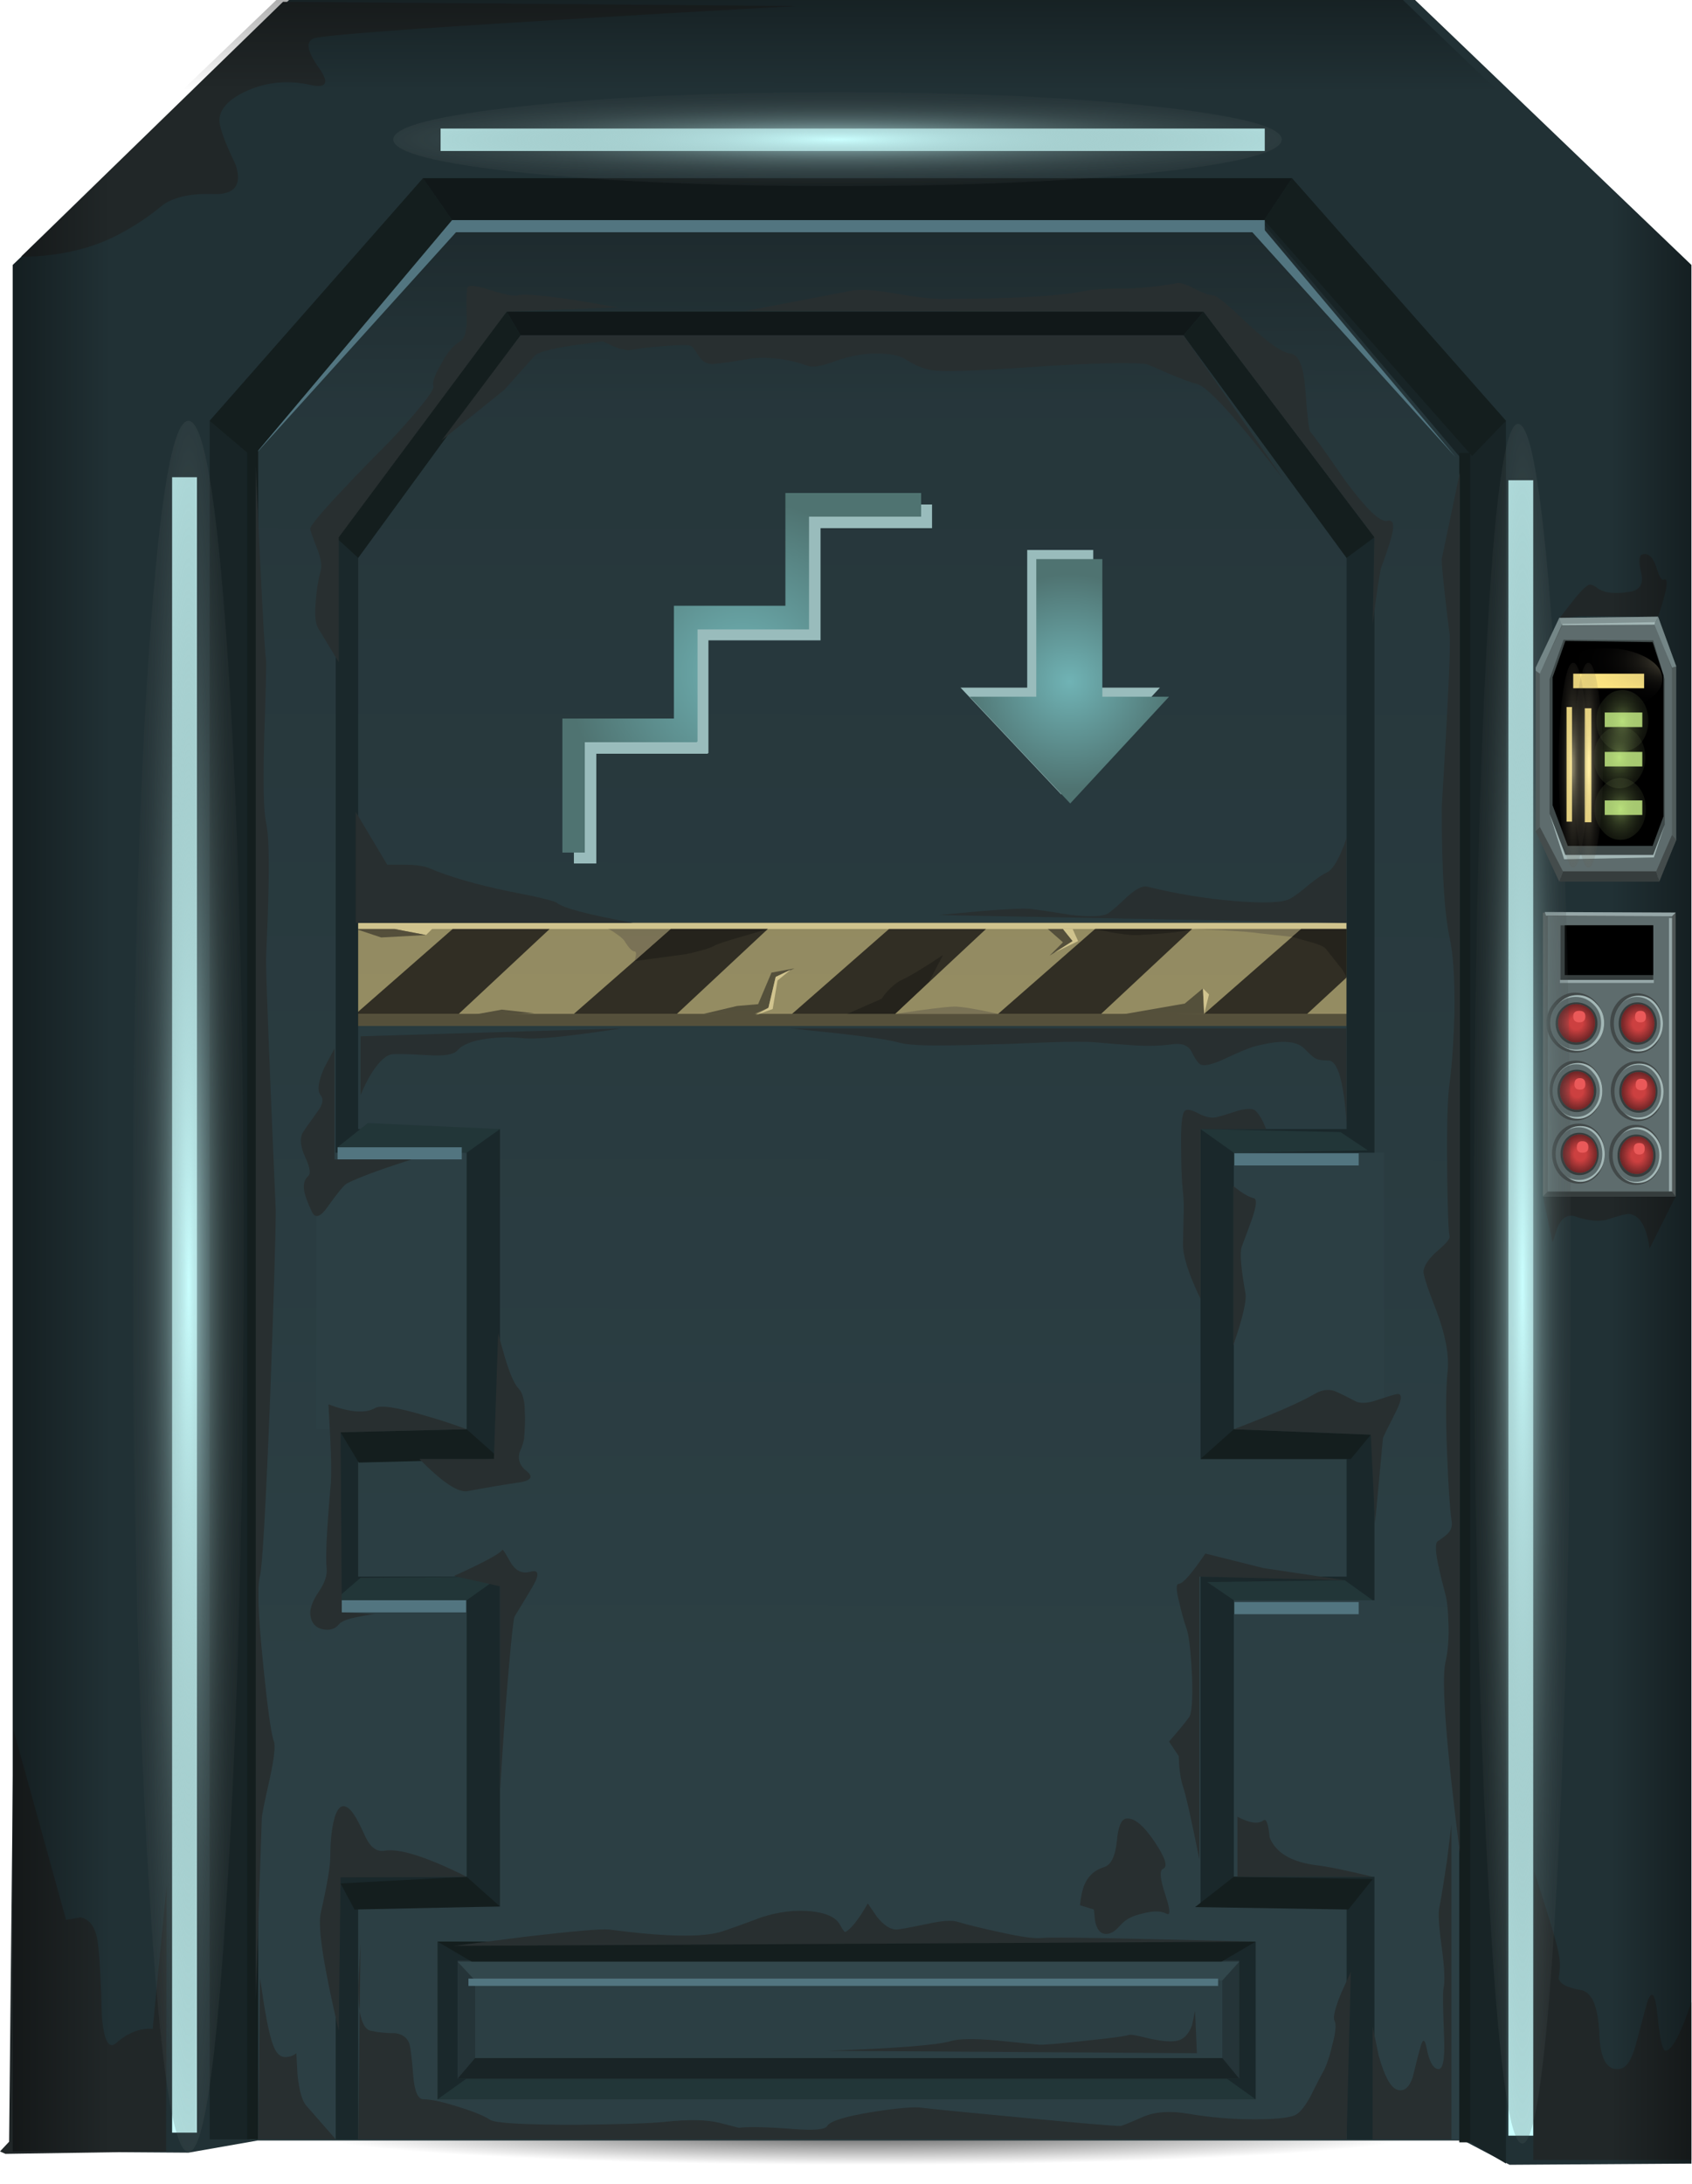 <?xml version="1.0" encoding="UTF-8"?><svg xmlns="http://www.w3.org/2000/svg" xmlns:xlink="http://www.w3.org/1999/xlink" height="180.1" preserveAspectRatio="xMidYMid meet" version="1.0" viewBox="0.0 3.4 139.6 180.1" width="139.6" zoomAndPan="magnify"><symbol id="e" preserveAspectRatio="xMidYMid meet" viewBox="-9.5 -170.05 139.55 180.1"><use height="180.1" width="139.55" x="-9.5" xlink:actuate="onLoad" xlink:href="#a" xlink:show="embed" xlink:type="simple" xmlns:xlink="http://www.w3.org/1999/xlink" y="-170.05"/></symbol><symbol id="a" preserveAspectRatio="xMidYMid meet" viewBox="-9.5 -170.05 139.55 180.1"><use height="180.1" transform="translate(-9.5 10.05)" width="139.55" xlink:actuate="onLoad" xlink:href="#b" xlink:show="embed" xlink:type="simple" xmlns:xlink="http://www.w3.org/1999/xlink" y="-180.1"/><g clip-rule="evenodd" fill-rule="evenodd"><g><path d="M67.4 -33.5L58.2 -33.5 58.2 -42.75 48.95 -42.75 48.95 -52.05 48.9 -52.05 48.9 -52.1 39.7 -52.1 39.7 -61.15 37.85 -61.15 37.85 -50.15 47 -50.15 47 -40.85 47.05 -40.85 47.05 -40.8 56.25 -40.8 56.25 -31.55 67.4 -31.55z" fill="#99BCBC"/></g><radialGradient cx="51.7" cy="-45.425" gradientTransform="matrix(1 0 0 -1 0 -90.85)" gradientUnits="userSpaceOnUse" id="c" r="14.775" xlink:actuate="onLoad" xlink:show="other" xlink:type="simple" xmlns:xlink="http://www.w3.org/1999/xlink"><stop offset="0" stop-color="#70B3B5"/><stop offset=".965" stop-color="#4F7371"/></radialGradient><path d="M66.5 -32.55L57.25 -32.55 57.25 -41.85 48.05 -41.85 48.05 -51.1 48 -51.1 48 -51.15 38.75 -51.15 38.75 -60.25 36.9 -60.25 36.9 -49.2 46.1 -49.2 46.1 -39.9 55.3 -39.9 55.3 -30.6 66.5 -30.6z" fill="url(#c)"/><g><path d="M69.75 -46.65L75.25 -46.65 75.25 -35.3 80.7 -35.3 80.7 -46.65 86.2 -46.65 78.05 -55.45z" fill="#99BCBC"/></g><radialGradient cx="87.45" cy="-55.4" gradientTransform="matrix(-1 0 0 1 166.2 9.25)" gradientUnits="userSpaceOnUse" id="d" r="9.188" xlink:actuate="onLoad" xlink:show="other" xlink:type="simple" xmlns:xlink="http://www.w3.org/1999/xlink"><stop offset="0" stop-color="#70B3B5"/><stop offset=".965" stop-color="#4F7371"/></radialGradient><path d="M70.5 -47.4L76 -47.4 76 -36.05 81.45 -36.05 81.45 -47.4 86.95 -47.4 78.8 -56.2z" fill="url(#d)"/></g></symbol><symbol id="y" preserveAspectRatio="xMidYMid meet" viewBox="-8.5 -175.05 139.55 180.1"><use height="180.1" transform="translate(1 -5)" width="139.55" x="-9.5" xlink:actuate="onLoad" xlink:href="#e" xlink:show="embed" xlink:type="simple" xmlns:xlink="http://www.w3.org/1999/xlink" y="-170.05"/></symbol><symbol id="b" preserveAspectRatio="xMidYMid meet" viewBox="0 -180.1 139.55 180.1"><g clip-rule="evenodd" fill-rule="evenodd"><radialGradient cx="71.425" cy="-175.7" gradientTransform="matrix(1 0 0 -.059 0 -186.15)" gradientUnits="userSpaceOnUse" id="f" r="46.273" xlink:actuate="onLoad" xlink:show="other" xlink:type="simple" xmlns:xlink="http://www.w3.org/1999/xlink"><stop offset="0" stop-opacity=".678"/><stop offset="1" stop-opacity="0"/></radialGradient><path d="M21.85 -172.6L121 -172.6 121 -180.1 21.85 -180.1z" fill="url(#f)"/><g><path d="M116.75 0L139.55 -21.85 139.55 -178.4 124.55 -178.5 120.75 -176.5 21.25 -176.5 15.55 -177.5 1.05 -177.4 1.05 -21.85 23.85 0z" fill="#213135"/></g><g><path d="M106.6 -14.7L124.25 -34.7 124.25 -178.4 120.9 -176.4 17.3 -176.4 17.3 -34.7 34.9 -14.7z" fill="#182426"/></g><g><path d="m12.6-167.3l1.15 11.85-0.05-21.95-13.25-0.2-0.45 0.2 0.75 0.8 0.35 34 4.35-15.7 1.2 0.2c0.833-0.167 1.317-0.95 1.45-2.35 0.133-1.133 0.233-3.05 0.3-5.75 0.167-2.066 0.567-2.816 1.2-2.25 0.633 0.567 1.316 0.934 2.05 1.1 0.4 0.07 0.717 0.08 0.95 0.05z" fill="#212728"/></g><g><path d="m126.6-154.3l0.85-2.75c0.633-1.967 1.017-3.317 1.15-4.05 0.133-0.633 0.133-1.3 0-2 0.066-0.467 0.683-0.8 1.85-1 0.9-0.167 1.4-1.35 1.5-3.55 0.066-2.1 0.617-3.083 1.65-2.95 0.566 0.067 1.017 0.717 1.35 1.95 0.6 2.267 0.933 3.5 1 3.7 0.367 0.9 0.633 0.5 0.8-1.2 0.2-2.033 0.433-3.017 0.7-2.95 0.533 0.1 1.233 1.434 2.1 4v-13h-13.05l0.1 23.8z" fill="#212728"/></g><g><path d="m127.3-98.65h10.95l-2.15-4.3c-0.233 1.767-0.783 2.717-1.65 2.85-0.2 0.033-0.75-0.1-1.65-0.4-0.733-0.267-1.683-0.2-2.85 0.2-0.6 0.2-1.083-0.1-1.45-0.9l-0.4-1.25-0.8 3.8z" fill="#212728"/></g><g><path d="m130.95-48.3c0.2 0.167 0.483 0.1 0.85-0.2 0.567-0.4 1.45-0.5 2.65-0.3 0.867 0.133 1.183 0.667 0.95 1.6-0.233 0.934-0.183 1.434 0.15 1.5 0.467 0.1 0.833-0.25 1.1-1.05 0.233-0.767 0.434-1.117 0.6-1.05 0.467 0.233 0.317-0.784-0.45-3.05l-6.35 0.05-1.8-0.2 0.85 1.1c0.6 0.8 1.08 1.333 1.45 1.6z" fill="#212728"/></g><g><path d="m46.7-1.6c-12.867-0.767-19.783-1.283-20.75-1.55-0.767-0.233-0.633-1.067 0.4-2.5 0.833-1.2 0.583-1.65-0.75-1.35-1.8 0.4-3.517 0.25-5.15-0.45-1.5-0.667-2.284-1.466-2.35-2.4-0.033-0.566 0.417-1.816 1.35-3.75 0.533-1.667-0.083-2.467-1.85-2.4s-3.133-0.217-4.1-0.85c-1.2-1-2.45-1.833-3.75-2.5-1.567-0.833-3.367-1.383-5.4-1.65-1.033-0.133-1.9-0.183-2.6-0.15l21.6 21 42.4-0.35c-6.233-0.333-12.583-0.7-19.05-1.1z" fill="#212728"/></g><linearGradient gradientUnits="userSpaceOnUse" id="g" x1="-1.513" x2="142.01" xlink:actuate="onLoad" xlink:show="other" xlink:type="simple" xmlns:xlink="http://www.w3.org/1999/xlink" y1="-89.2" y2="-89.2"><stop offset="0" stop-opacity=".51"/><stop offset=".074" stop-opacity="0"/><stop offset=".937" stop-opacity="0"/><stop offset="1" stop-opacity=".51"/></linearGradient><path d="M116.75 0L139.55 -21.85 139.55 -178.4 123.8 -178.4 123.8 -34.7 105.85 -14.7 32.65 -14.7 14.7 -34.7 14.7 -177.4 1.05 -177.4 1.05 -21.85 23.85 0z" fill="url(#g)"/><linearGradient gradientTransform="matrix(0 -1 1 -.001 16223 12.899)" gradientUnits="userSpaceOnUse" id="h" x1="24.29" x2="188.22" xlink:actuate="onLoad" xlink:show="other" xlink:type="simple" xmlns:xlink="http://www.w3.org/1999/xlink" y1="-16154" y2="-16154"><stop offset="0" stop-opacity=".51"/><stop offset=".074" stop-opacity="0"/></linearGradient><path d="M115.75 0L138.55 -21.85 138.55 -178.4 122.8 -176.4 122.8 -34.7 104.8 -14.7 31.65 -14.7 13.7 -34.7 13.7 -177.4 0 -177.4 0 -21.85 22.8 0z" fill="url(#h)"/><g><path d="M104.05 -18.25L120.5 -37.75 120.5 -176.45 20.6 -176.45 20.6 -37.75 37.05 -18.25z" fill="#2C3F44"/></g><g><path d="M111.1 -84.6L29.35 -84.6 29.35 -76.1 111.1 -76.1z" fill="#5B5640"/></g><g><path d="M111.1 -83.6L29.35 -83.6 29.35 -76.1 111.1 -76.1z" fill="#A0976A"/></g><g><path d="M111.1 -76.6L29.35 -76.6 29.35 -76.1 111.1 -76.1z" fill="#E2D49A"/></g><g><path d="M29.35 -83.6L37.35 -76.6 45.35 -76.6 37.85 -83.6z" fill="#353227"/></g><g><path d="M47.35 -83.6L55.35 -76.6 63.35 -76.6 55.85 -83.6z" fill="#353227"/></g><g><path d="M65.35 -83.6L73.35 -76.6 81.35 -76.6 73.85 -83.6z" fill="#353227"/></g><g><path d="M82.35 -83.6L90.35 -76.6 98.35 -76.6 90.85 -83.6z" fill="#353227"/></g><g><path d="M111.1 -76.6L111.1 -80.6 107.85 -83.6 99.35 -83.6 107.35 -76.6z" fill="#353227"/></g><g><path d="M44.1 -83.55L38.65 -83.75 41.4 -83.25z" fill="#5B5640"/></g><g><path d="M35.8 -76.45L35.15 -77.1 32.55 -76.6z" fill="#E2D49A"/></g><g><path d="m78.75-83c0.6 0 1.8-0.2 3.6-0.6h-8.5l2.1 0.3c1.467 0.2 2.4 0.3 2.8 0.3z" fill="#847C5D"/></g><g><path d="m98.35-76.6h9l-0.75-0.65-2.75 0.3c-0.367 0.067-1.383 0.15-3.05 0.25l-2.45 0.1z" fill="#847C5D"/></g><g><path d="M58.05 -83.6L60.8 -82.95 62.55 -82.8 63.65 -80.2 65.55 -79.85 64 -80.55 63.4 -83.1 62.05 -83.7z" fill="#5B5640"/></g><g><path d="M65.25 -79.95L64.15 -80.85 63.75 -83.2 62.35 -83.7 63.4 -83.1 64 -80.55z" fill="#E2D49A"/></g><g><path d="m50.15-76.6h5.2l-3-2.65c0.167 0.533 0.167 0.8 0 0.8-0.2 0-0.483 0.3-0.85 0.9-0.1 0.133-0.317 0.316-0.65 0.55-0.364 0.265-0.597 0.398-0.7 0.4z" fill="#847C5D"/></g><g><path d="m52.35-79.25l3 2.65h8c-0.667-0.2-1.35-0.4-2.05-0.6-1.4-0.4-2.2-0.667-2.4-0.8-0.233-0.133-0.683-0.283-1.35-0.45-0.633-0.167-1.133-0.267-1.5-0.3l-3.7-0.5z" fill="#28261E"/></g><g><path d="m106.6-77.25l0.75 0.65h3.75v-4c-0.2 0.434-0.383 0.733-0.55 0.9l-1.15 1.45c-0.133 0.2-0.65 0.417-1.55 0.65l-1.25 0.35z" fill="#28261E"/></g><g><path d="m98.35-76.6c-0.467-0.2-1.95-0.367-4.45-0.5-0.367-0.033-1.066 0.033-2.1 0.2l-1.45 0.3h8z" fill="#28261E"/></g><g><path d="M86.45 -76.6L87.7 -76.6 88.5 -77.6 86.6 -78.8 87.7 -77.7z" fill="#5B5640"/></g><g><path d="M87.7 -76.6L88.5 -76.6 88.95 -77.6 87 -78.55 88.5 -77.6z" fill="#E2D49A"/></g><g><path d="m72.75-82.35c0.1 0.167 0.25 0.367 0.45 0.6 0.4 0.433 0.8 0.75 1.2 0.95 0.667 0.3 1.8 0.983 3.4 2.05l-1.15-2.2-2.8-2.65h-3.95l2.85 1.25z" fill="#28261E"/></g><g><path d="M92 -83.75L97.75 -82.75 99.25 -81.5 99.35 -83.6z" fill="#5B5640"/></g><g><path d="M99.25 -81.5L99.75 -82 99.35 -83.6z" fill="#E2D49A"/></g><g><path d="M29.35 -76.6L32.55 -76.6 35.15 -77.1 31.45 -77.3z" fill="#5B5640"/></g><linearGradient gradientTransform="matrix(0 -1 1 -.001 16223 12.899)" gradientUnits="userSpaceOnUse" id="i" x1="42.164" x2="204.74" xlink:actuate="onLoad" xlink:show="other" xlink:type="simple" xmlns:xlink="http://www.w3.org/1999/xlink" y1="-16152" y2="-16152"><stop offset="0" stop-opacity=".4"/><stop offset=".122" stop-opacity=".137"/><stop offset=".78" stop-opacity="0"/></linearGradient><path d="M104.05 -18.25L120.5 -37.75 120.5 -176.45 20.6 -176.45 20.6 -37.75 37.05 -18.25z" fill="url(#i)"/><g><path d="M99.3 -25.7L113.4 -44.3 113.4 -176.4 111.1 -176.4 111.1 -46 97.65 -27.65 42.95 -27.65 29.55 -46 29.55 -176.4 27.7 -176.4 27.7 -44.3 41.8 -25.7z" fill="#1A282B"/></g><g><path d="M41.25 -93.1L41.25 -120.3 27.95 -120.3 27.95 -93.1z" fill="#1A282B"/></g><g><path d="M41.25 -157.2L27.95 -157.2 27.95 -130 41.25 -130z" fill="#1A282B"/></g><g><path d="M38.5 -95.05L38.5 -117.85 26.1 -117.85 26.1 -95.05z" fill="#2C3F44"/></g><g><path d="M38.5 -131.95L38.5 -154.75 25.65 -154.75 25.65 -131.95z" fill="#2C3F44"/></g><g><path d="M99.05 -93.1L112.35 -93.1 112.35 -120.3 99.05 -120.3z" fill="#1A282B"/></g><g><path d="M99.05 -130L112.35 -130 112.35 -157.2 99.05 -157.2z" fill="#1A282B"/></g><g><path d="M101.8 -95.05L114.2 -95.05 114.2 -117.85 101.8 -117.85z" fill="#2C3F44"/></g><g><path d="M101.8 -131.95L114.65 -131.95 114.65 -154.75 101.8 -154.75z" fill="#2C3F44"/></g><g><path d="M36.1 -160.1L103.6 -160.1 103.6 -173.1 36.1 -173.1z" fill="#1A282B"/></g><g><path d="M37.75 -161.65L102.25 -161.65 102.25 -171.4 37.75 -171.4z" fill="#253438"/></g><g><path d="M39.2 -163.15L100.85 -163.15 100.85 -169.7 39.2 -169.7z" fill="#2C3F44"/></g><g><path d="M127.3 -98.65L127.3 -75.25 138.25 -75.25 138.25 -98.65z" fill="#4F5656"/></g><g><path d="M127.7 -98.3L127.7 -75.55 137.95 -75.55 137.95 -98.3z" fill="#5E6C6D"/></g><g><path d="m135.1-87.5c0.6 0 1.117-0.233 1.55-0.7 0.4-0.5 0.6-1.083 0.6-1.75 0-0.7-0.2-1.3-0.6-1.8-0.433-0.467-0.95-0.7-1.55-0.7s-1.117 0.233-1.55 0.7c-0.433 0.5-0.65 1.1-0.65 1.8 0 0.667 0.217 1.25 0.65 1.75 0.43 0.467 0.95 0.7 1.55 0.7z" fill="#424949"/></g><g><path d="m135.25-87.7c0.567 0 1.033-0.216 1.4-0.65 0.4-0.467 0.6-1.017 0.6-1.65s-0.2-1.167-0.6-1.6c-0.4-0.467-0.867-0.7-1.4-0.7s-1 0.233-1.4 0.7c-0.4 0.434-0.6 0.967-0.6 1.6s0.2 1.183 0.6 1.65c0.37 0.433 0.83 0.65 1.4 0.65z" fill="#A3B7B6"/></g><g><path d="m135.15-87.8c0.533 0 0.983-0.217 1.35-0.65s0.55-0.95 0.55-1.55-0.183-1.117-0.55-1.55c-0.367-0.4-0.817-0.6-1.35-0.6s-1 0.2-1.4 0.6c-0.367 0.433-0.55 0.95-0.55 1.55s0.183 1.117 0.55 1.55c0.4 0.433 0.87 0.65 1.4 0.65z" fill="#5E6C6D"/></g><g><path d="m135.2-88.25c0.433 0 0.8-0.167 1.1-0.5 0.3-0.367 0.45-0.783 0.45-1.25s-0.15-0.883-0.45-1.25c-0.3-0.333-0.667-0.5-1.1-0.5-0.434 0-0.817 0.167-1.15 0.5-0.3 0.367-0.45 0.783-0.45 1.25s0.15 0.883 0.45 1.25c0.33 0.333 0.72 0.5 1.15 0.5z" fill="#363D3D"/></g><g><path d="m135.2-88.4c0.367 0 0.7-0.15 1-0.45 0.267-0.333 0.4-0.717 0.4-1.15s-0.133-0.8-0.4-1.1c-0.3-0.3-0.633-0.45-1-0.45-0.4 0-0.733 0.15-1 0.45s-0.4 0.667-0.4 1.1c0 0.467 0.133 0.85 0.4 1.15 0.27 0.3 0.6 0.45 1 0.45z" fill="#CC4040"/></g><radialGradient cx="135.2" cy="-90" gradientTransform="matrix(0 1 -.903 0 53.958 -225.2)" gradientUnits="userSpaceOnUse" id="j" r="3.725" xlink:actuate="onLoad" xlink:show="other" xlink:type="simple" xmlns:xlink="http://www.w3.org/1999/xlink"><stop offset=".145" stop-color="#130C0E" stop-opacity="0"/><stop offset=".498" stop-color="#130C0E" stop-opacity=".651"/><stop offset=".624" stop-color="#130C0E" stop-opacity=".949"/></radialGradient><path d="m135.2-88.4c0.367 0 0.7-0.15 1-0.45 0.267-0.333 0.4-0.717 0.4-1.15s-0.133-0.8-0.4-1.1c-0.3-0.3-0.633-0.45-1-0.45-0.4 0-0.733 0.15-1 0.45s-0.4 0.667-0.4 1.1c0 0.467 0.133 0.85 0.4 1.15 0.27 0.3 0.6 0.45 1 0.45z" fill="url(#j)"/><g><path d="m135.4-88.95c0.333 0 0.5-0.167 0.5-0.5 0-0.3-0.167-0.45-0.5-0.45-0.3 0-0.45 0.15-0.45 0.45 0 0.333 0.15 0.5 0.45 0.5z" fill="#EA5959"/></g><g><path d="m134.95-92.75c0.6 0 1.117-0.25 1.55-0.75 0.4-0.467 0.6-1.05 0.6-1.75 0-0.667-0.2-1.25-0.6-1.75-0.433-0.467-0.95-0.7-1.55-0.7s-1.117 0.233-1.55 0.7c-0.433 0.5-0.65 1.083-0.65 1.75 0 0.7 0.217 1.283 0.65 1.75 0.43 0.5 0.95 0.75 1.55 0.75z" fill="#424949"/></g><g><path d="m135.1-92.95c0.533 0 1-0.233 1.4-0.7 0.4-0.434 0.6-0.967 0.6-1.6s-0.2-1.183-0.6-1.65c-0.367-0.434-0.833-0.65-1.4-0.65s-1.033 0.216-1.4 0.65c-0.4 0.467-0.6 1.017-0.6 1.65s0.2 1.167 0.6 1.6c0.4 0.467 0.87 0.7 1.4 0.7z" fill="#A3B7B6"/></g><g><path d="m134.95-93.1c0.533 0 1-0.217 1.4-0.65 0.367-0.4 0.55-0.9 0.55-1.5s-0.183-1.117-0.55-1.55c-0.4-0.434-0.867-0.65-1.4-0.65-0.534 0-0.983 0.217-1.35 0.65s-0.55 0.95-0.55 1.55 0.184 1.1 0.55 1.5c0.37 0.433 0.82 0.65 1.35 0.65z" fill="#5E6C6D"/></g><g><path d="m135-93.55c0.467 0 0.85-0.167 1.15-0.5s0.45-0.75 0.45-1.25c0-0.467-0.15-0.883-0.45-1.25-0.333-0.333-0.717-0.5-1.15-0.5s-0.8 0.167-1.1 0.5c-0.3 0.367-0.45 0.783-0.45 1.25 0 0.5 0.15 0.917 0.45 1.25s0.67 0.5 1.1 0.5z" fill="#363D3D"/></g><g><path d="m135.05-93.7c0.367 0 0.684-0.15 0.95-0.45 0.267-0.3 0.4-0.667 0.4-1.1s-0.133-0.8-0.4-1.1-0.583-0.45-0.95-0.45c-0.4 0-0.733 0.15-1 0.45s-0.4 0.667-0.4 1.1 0.133 0.8 0.4 1.1c0.27 0.3 0.6 0.45 1 0.45z" fill="#CC4040"/></g><radialGradient cx="135.05" cy="-95.25" gradientTransform="matrix(0 1 -.9 0 49.357 -230.3)" gradientUnits="userSpaceOnUse" id="k" r="3.737" xlink:actuate="onLoad" xlink:show="other" xlink:type="simple" xmlns:xlink="http://www.w3.org/1999/xlink"><stop offset=".145" stop-color="#130C0E" stop-opacity="0"/><stop offset=".498" stop-color="#130C0E" stop-opacity=".651"/><stop offset=".624" stop-color="#130C0E" stop-opacity=".949"/></radialGradient><path d="m135.05-93.7c0.367 0 0.684-0.15 0.95-0.45 0.267-0.3 0.4-0.667 0.4-1.1s-0.133-0.8-0.4-1.1-0.583-0.45-0.95-0.45c-0.4 0-0.733 0.15-1 0.45s-0.4 0.667-0.4 1.1 0.133 0.8 0.4 1.1c0.27 0.3 0.6 0.45 1 0.45z" fill="url(#k)"/><g><path d="m135.25-94.25c0.3 0 0.45-0.15 0.45-0.45 0-0.333-0.15-0.5-0.45-0.5s-0.45 0.167-0.45 0.5c0 0.3 0.15 0.45 0.45 0.45z" fill="#EA5959"/></g><g><path d="m130.25-92.65c0.6 0 1.117-0.233 1.55-0.7 0.4-0.5 0.6-1.083 0.6-1.75 0-0.7-0.2-1.3-0.6-1.8-0.433-0.467-0.95-0.7-1.55-0.7s-1.117 0.233-1.55 0.7c-0.434 0.5-0.65 1.1-0.65 1.8 0 0.667 0.217 1.25 0.65 1.75 0.43 0.467 0.95 0.7 1.55 0.7z" fill="#424949"/></g><g><path d="m130.4-92.85c0.567 0 1.033-0.217 1.4-0.65 0.4-0.467 0.6-1.017 0.6-1.65s-0.2-1.167-0.6-1.6c-0.4-0.467-0.867-0.7-1.4-0.7s-1 0.233-1.4 0.7c-0.4 0.433-0.6 0.967-0.6 1.6s0.2 1.183 0.6 1.65c0.37 0.433 0.83 0.65 1.4 0.65z" fill="#A3B7B6"/></g><g><path d="m130.25-92.95c0.533 0 1-0.216 1.4-0.65 0.367-0.433 0.55-0.95 0.55-1.55s-0.184-1.117-0.55-1.55c-0.4-0.4-0.867-0.6-1.4-0.6s-0.983 0.2-1.35 0.6c-0.367 0.434-0.55 0.95-0.55 1.55s0.183 1.117 0.55 1.55c0.37 0.433 0.82 0.65 1.35 0.65z" fill="#5E6C6D"/></g><g><path d="m130.3-93.4c0.434 0 0.817-0.167 1.15-0.5 0.3-0.367 0.45-0.783 0.45-1.25s-0.15-0.883-0.45-1.25c-0.333-0.333-0.717-0.5-1.15-0.5s-0.8 0.167-1.1 0.5c-0.3 0.367-0.45 0.783-0.45 1.25s0.15 0.883 0.45 1.25c0.3 0.333 0.67 0.5 1.1 0.5z" fill="#363D3D"/></g><g><path d="m130.35-93.55c0.367 0 0.7-0.15 1-0.45 0.267-0.333 0.4-0.717 0.4-1.15 0-0.434-0.133-0.8-0.4-1.1-0.3-0.3-0.633-0.45-1-0.45-0.4 0-0.733 0.15-1 0.45s-0.4 0.667-0.4 1.1c0 0.467 0.133 0.85 0.4 1.15s0.6 0.45 1 0.45z" fill="#CC4040"/></g><radialGradient cx="130.35" cy="-95.15" gradientTransform="matrix(0 1 -.9 0 44.747 -225.5)" gradientUnits="userSpaceOnUse" id="l" r="3.737" xlink:actuate="onLoad" xlink:show="other" xlink:type="simple" xmlns:xlink="http://www.w3.org/1999/xlink"><stop offset=".145" stop-color="#130C0E" stop-opacity="0"/><stop offset=".498" stop-color="#130C0E" stop-opacity=".651"/><stop offset=".624" stop-color="#130C0E" stop-opacity=".949"/></radialGradient><path d="m130.35-93.55c0.367 0 0.7-0.15 1-0.45 0.267-0.333 0.4-0.717 0.4-1.15 0-0.434-0.133-0.8-0.4-1.1-0.3-0.3-0.633-0.45-1-0.45-0.4 0-0.733 0.15-1 0.45s-0.4 0.667-0.4 1.1c0 0.467 0.133 0.85 0.4 1.15s0.6 0.45 1 0.45z" fill="url(#l)"/><g><path d="m130.55-94.1c0.333 0 0.5-0.167 0.5-0.5 0-0.3-0.167-0.45-0.5-0.45-0.3 0-0.45 0.15-0.45 0.45 0 0.333 0.15 0.5 0.45 0.5z" fill="#EA5959"/></g><g><path d="m135.05-81.9c0.6 0 1.117-0.233 1.55-0.7 0.4-0.5 0.6-1.083 0.6-1.75 0-0.7-0.2-1.3-0.6-1.8-0.434-0.467-0.95-0.7-1.55-0.7s-1.117 0.233-1.55 0.7c-0.433 0.5-0.65 1.1-0.65 1.8 0 0.667 0.217 1.25 0.65 1.75 0.43 0.467 0.95 0.7 1.55 0.7z" fill="#424949"/></g><g><path d="m135.2-82.1c0.566 0 1.033-0.217 1.4-0.65 0.4-0.467 0.6-1.017 0.6-1.65s-0.2-1.167-0.6-1.6c-0.4-0.467-0.867-0.7-1.4-0.7-0.534 0-1 0.233-1.4 0.7-0.4 0.433-0.6 0.967-0.6 1.6s0.2 1.183 0.6 1.65c0.37 0.433 0.83 0.65 1.4 0.65z" fill="#A3B7B6"/></g><g><path d="m135.05-82.2c0.534 0 1-0.216 1.4-0.65 0.367-0.433 0.55-0.95 0.55-1.55s-0.183-1.117-0.55-1.55c-0.4-0.4-0.867-0.6-1.4-0.6s-0.983 0.2-1.35 0.6c-0.367 0.434-0.55 0.95-0.55 1.55s0.184 1.117 0.55 1.55c0.37 0.433 0.82 0.65 1.35 0.65z" fill="#5E6C6D"/></g><g><path d="m135.1-82.65c0.433 0 0.816-0.167 1.15-0.5 0.3-0.367 0.45-0.783 0.45-1.25s-0.15-0.883-0.45-1.25c-0.333-0.333-0.717-0.5-1.15-0.5-0.434 0-0.8 0.167-1.1 0.5-0.3 0.367-0.45 0.783-0.45 1.25s0.15 0.883 0.45 1.25c0.3 0.333 0.67 0.5 1.1 0.5z" fill="#363D3D"/></g><g><path d="m135.15-82.8c0.367 0 0.684-0.15 0.95-0.45 0.267-0.333 0.4-0.717 0.4-1.15 0-0.434-0.133-0.8-0.4-1.1s-0.583-0.45-0.95-0.45c-0.4 0-0.733 0.15-1 0.45s-0.4 0.667-0.4 1.1c0 0.467 0.133 0.85 0.4 1.15s0.6 0.45 1 0.45z" fill="#CC4040"/></g><radialGradient cx="135.15" cy="-84.4" gradientTransform="matrix(0 1 -.9 0 59.218 -219.55)" gradientUnits="userSpaceOnUse" id="m" r="3.737" xlink:actuate="onLoad" xlink:show="other" xlink:type="simple" xmlns:xlink="http://www.w3.org/1999/xlink"><stop offset=".145" stop-color="#130C0E" stop-opacity="0"/><stop offset=".498" stop-color="#130C0E" stop-opacity=".651"/><stop offset=".624" stop-color="#130C0E" stop-opacity=".949"/></radialGradient><path d="m135.15-82.8c0.367 0 0.684-0.15 0.95-0.45 0.267-0.333 0.4-0.717 0.4-1.15 0-0.434-0.133-0.8-0.4-1.1s-0.583-0.45-0.95-0.45c-0.4 0-0.733 0.15-1 0.45s-0.4 0.667-0.4 1.1c0 0.467 0.133 0.85 0.4 1.15s0.6 0.45 1 0.45z" fill="url(#m)"/><g><path d="m135.35-83.35c0.3 0 0.45-0.167 0.45-0.5 0-0.3-0.15-0.45-0.45-0.45s-0.45 0.15-0.45 0.45c0 0.333 0.15 0.5 0.45 0.5z" fill="#EA5959"/></g><g><path d="m129.95-81.85c0.667 0 1.233-0.25 1.7-0.75s0.7-1.083 0.7-1.75-0.233-1.25-0.7-1.75c-0.467-0.467-1.033-0.7-1.7-0.7-0.633 0-1.184 0.233-1.65 0.7-0.466 0.5-0.7 1.083-0.7 1.75s0.233 1.25 0.7 1.75c0.47 0.5 1.02 0.75 1.65 0.75z" fill="#424949"/></g><g><path d="m130.15-82.05c0.6 0 1.117-0.233 1.55-0.7 0.433-0.433 0.65-0.967 0.65-1.6s-0.217-1.183-0.65-1.65c-0.434-0.433-0.95-0.65-1.55-0.65s-1.117 0.217-1.55 0.65c-0.434 0.467-0.65 1.017-0.65 1.65s0.216 1.167 0.65 1.6c0.43 0.467 0.95 0.7 1.55 0.7z" fill="#A3B7B6"/></g><g><path d="m130-82.2c0.567 0 1.067-0.216 1.5-0.65 0.4-0.4 0.6-0.9 0.6-1.5s-0.2-1.117-0.6-1.55c-0.433-0.434-0.933-0.65-1.5-0.65s-1.067 0.216-1.5 0.65c-0.4 0.433-0.6 0.95-0.6 1.55s0.2 1.1 0.6 1.5c0.43 0.433 0.93 0.65 1.5 0.65z" fill="#5E6C6D"/></g><g><path d="m130.05-82.65c0.467 0 0.883-0.167 1.25-0.5 0.333-0.333 0.5-0.75 0.5-1.25 0-0.467-0.167-0.883-0.5-1.25-0.367-0.333-0.783-0.5-1.25-0.5-0.466 0-0.867 0.167-1.2 0.5-0.333 0.367-0.5 0.783-0.5 1.25 0 0.5 0.167 0.917 0.5 1.25 0.33 0.333 0.73 0.5 1.2 0.5z" fill="#363D3D"/></g><g><path d="m130.05-82.8c0.434 0 0.8-0.15 1.1-0.45s0.45-0.667 0.45-1.1-0.15-0.816-0.45-1.15c-0.3-0.3-0.667-0.45-1.1-0.45-0.4 0-0.75 0.15-1.05 0.45-0.3 0.333-0.45 0.717-0.45 1.15 0 0.434 0.15 0.8 0.45 1.1s0.65 0.45 1.05 0.45z" fill="#CC4040"/></g><radialGradient cx="130.05" cy="-84.35" gradientTransform="matrix(0 1 -.98 0 47.392 -214.4)" gradientUnits="userSpaceOnUse" id="n" r="3.737" xlink:actuate="onLoad" xlink:show="other" xlink:type="simple" xmlns:xlink="http://www.w3.org/1999/xlink"><stop offset=".145" stop-color="#130C0E" stop-opacity="0"/><stop offset=".498" stop-color="#130C0E" stop-opacity=".651"/><stop offset=".624" stop-color="#130C0E" stop-opacity=".949"/></radialGradient><path d="m130.05-82.8c0.434 0 0.8-0.15 1.1-0.45s0.45-0.667 0.45-1.1-0.15-0.816-0.45-1.15c-0.3-0.3-0.667-0.45-1.1-0.45-0.4 0-0.75 0.15-1.05 0.45-0.3 0.333-0.45 0.717-0.45 1.15 0 0.434 0.15 0.8 0.45 1.1s0.65 0.45 1.05 0.45z" fill="url(#n)"/><g><path d="m130.3-83.35c0.333 0 0.5-0.15 0.5-0.45 0-0.333-0.167-0.5-0.5-0.5s-0.5 0.167-0.5 0.5c0 0.3 0.17 0.45 0.5 0.45z" fill="#EA5959"/></g><g><path d="m130-87.45c0.6 0 1.117-0.233 1.55-0.7 0.434-0.5 0.65-1.083 0.65-1.75 0-0.7-0.217-1.3-0.65-1.8-0.433-0.466-0.95-0.7-1.55-0.7s-1.1 0.233-1.5 0.7c-0.433 0.5-0.65 1.1-0.65 1.8 0 0.667 0.217 1.25 0.65 1.75 0.4 0.467 0.9 0.7 1.5 0.7z" fill="#424949"/></g><g><path d="m130.2-87.65c0.566 0 1.033-0.217 1.4-0.65 0.4-0.467 0.6-1.017 0.6-1.65s-0.2-1.167-0.6-1.6c-0.4-0.467-0.867-0.7-1.4-0.7-0.567 0-1.05 0.233-1.45 0.7-0.4 0.433-0.6 0.966-0.6 1.6s0.2 1.184 0.6 1.65c0.4 0.433 0.88 0.65 1.45 0.65z" fill="#A3B7B6"/></g><g><path d="m130.05-87.75c0.534 0 0.983-0.217 1.35-0.65 0.4-0.434 0.6-0.95 0.6-1.55s-0.2-1.117-0.6-1.55c-0.367-0.4-0.816-0.6-1.35-0.6-0.533 0-0.983 0.2-1.35 0.6-0.4 0.433-0.6 0.95-0.6 1.55s0.2 1.117 0.6 1.55c0.37 0.433 0.82 0.65 1.35 0.65z" fill="#5E6C6D"/></g><g><path d="m130.1-88.2c0.433 0 0.816-0.167 1.15-0.5 0.3-0.367 0.45-0.783 0.45-1.25 0-0.466-0.15-0.883-0.45-1.25-0.333-0.333-0.717-0.5-1.15-0.5-0.434 0-0.817 0.167-1.15 0.5-0.3 0.367-0.45 0.784-0.45 1.25 0 0.467 0.15 0.883 0.45 1.25 0.33 0.333 0.72 0.5 1.15 0.5z" fill="#363D3D"/></g><g><path d="m130.1-88.35c0.4 0 0.733-0.15 1-0.45s0.4-0.684 0.4-1.15c0-0.433-0.133-0.8-0.4-1.1s-0.6-0.45-1-0.45c-0.367 0-0.7 0.15-1 0.45-0.267 0.3-0.4 0.667-0.4 1.1 0 0.434 0.133 0.817 0.4 1.15 0.3 0.3 0.63 0.45 1 0.45z" fill="#CC4040"/></g><radialGradient cx="130.1" cy="-89.95" gradientTransform="matrix(0 1 -.9 0 49.175 -220.05)" gradientUnits="userSpaceOnUse" id="o" r="3.737" xlink:actuate="onLoad" xlink:show="other" xlink:type="simple" xmlns:xlink="http://www.w3.org/1999/xlink"><stop offset=".145" stop-color="#130C0E" stop-opacity="0"/><stop offset=".498" stop-color="#130C0E" stop-opacity=".651"/><stop offset=".624" stop-color="#130C0E" stop-opacity=".949"/></radialGradient><path d="m130.1-88.35c0.4 0 0.733-0.15 1-0.45s0.4-0.684 0.4-1.15c0-0.433-0.133-0.8-0.4-1.1s-0.6-0.45-1-0.45c-0.367 0-0.7 0.15-1 0.45-0.267 0.3-0.4 0.667-0.4 1.1 0 0.434 0.133 0.817 0.4 1.15 0.3 0.3 0.63 0.45 1 0.45z" fill="url(#o)"/><g><path d="m130.35-88.9c0.3 0 0.45-0.167 0.45-0.5 0-0.3-0.15-0.45-0.45-0.45s-0.45 0.15-0.45 0.45c0 0.333 0.15 0.5 0.45 0.5z" fill="#EA5959"/></g><g><path d="M137.95 -75.7L137.95 -98.25 137.7 -98.25 137.7 -75.7z" fill="#96A7A8"/></g><g><path d="M136.4 -80.8L128.75 -80.8 128.75 -76.3 136.4 -76.3z" fill="#363D3D"/></g><g><path d="M136.4 -80.4L129.1 -80.4 129.1 -76.3 136.4 -76.3z" fill="inherit"/></g><g><path d="M136.45 -81.05L128.7 -81.05 128.7 -80.8 136.45 -80.8z" fill="#96A7A8"/></g><g><path d="M127.45 -75.2L138.25 -75.25 137.95 -75.55 127.55 -75.5z" fill="#96A7A8"/></g><g><path d="M127.3 -98.65L127.7 -98.25 137.95 -98.25 138.25 -98.65z" fill="#363D3D"/></g><g><path d="M106.6 -14.7L104.3 -18.15 37.3 -18.15 34.9 -14.7z" fill="#111819"/></g><g><path d="M121.45 -37.6L104.3 -18.15 106.6 -14.7 124.25 -34.7z" fill="#141E1E"/></g><g><path d="M34.9 -14.7L37.3 -18.15 20.85 -37.7 17.3 -34.7z" fill="#141E1E"/></g><g><path d="M99.3 -25.7L97.65 -27.65 42.95 -27.65 41.8 -25.7z" fill="#111819"/></g><g><path d="M42.95 -27.65L29.55 -46 27.7 -44.3 41.8 -25.7z" fill="#141E1E"/></g><g><path d="M99.3 -25.7L113.4 -44.3 111.1 -46 97.65 -27.65z" fill="#141E1E"/></g><g><path d="M99.05 -93.1L110.6 -93.35 112.85 -94.85 101.8 -95.05z" fill="#223638"/></g><g><path d="M38.5 -95.05L27.85 -94.6 30.35 -92.6 41.25 -93.1z" fill="#223638"/></g><g><path d="M99.6 -130.45L110.95 -130.3 113.25 -131.95 101.8 -131.95z" fill="#223638"/></g><g><path d="M38.5 -131.95L27.6 -131.95 29.75 -130.1 41.25 -130z" fill="#223638"/></g><g><path d="M101.8 -117.85L113.1 -118.3 111.45 -120.3 99.05 -120.3z" fill="#141E1E"/></g><g><path d="M28.1 -118.1L38.5 -117.85 41.25 -120.3 29.6 -120.6z" fill="#141E1E"/></g><g><path d="M28.1 -155.3L38.5 -154.75 41.25 -157.2 29.25 -157.45z" fill="#141E1E"/></g><g><path d="M101.8 -154.75L113.25 -154.95 111.25 -157.45 98.6 -157.25z" fill="#141E1E"/></g><g><path d="M39.6 -162.15L36.1 -160.1 103.6 -160.1 100.1 -162.15z" fill="#141E1E"/></g><g><path d="M36.1 -173.1L39.6 -170.6 100.1 -170.6 103.6 -173.1z" fill="#223638"/></g><g><path d="M39.2 -163.3L37.75 -161.75 102.25 -161.75 100.85 -163.3z" fill="#32474C"/></g><g><path d="M37.75 -171.4L39.2 -169.7 100.85 -169.7 102.25 -171.4z" fill="#192426"/></g><g><path d="M38.65 -163.15L100.5 -163.15 100.5 -163.75 38.65 -163.75z" fill="#527580"/></g><g><path d="M38.1 -95.6L27.85 -95.6 27.85 -94.6 38.1 -94.6z" fill="#527580"/></g><g><path d="M112.1 -96.1L101.85 -96.1 101.85 -95.1 112.1 -95.1z" fill="#527580"/></g><g><path d="M38.45 -132.95L28.2 -132.95 28.2 -131.95 38.45 -131.95z" fill="#527580"/></g><g><path d="M112.1 -133.1L101.85 -133.1 101.85 -132.1 112.1 -132.1z" fill="#527580"/></g><g><path d="M104.35 -19.15L37.3 -19.15 37.3 -18.15 104.35 -18.15z" fill="#527580"/></g><g><path d="M20.85 -37.7L37.3 -18.15 37.85 -18.9z" fill="#527580"/></g><g><path d="M103.65 -18.15L120.1 -37.7 103.1 -18.9z" fill="#527580"/></g><g><path d="M20.4 -37.1L21.3 -37.1 21.3 -176.4 20.4 -176.4z" fill="#141E1E"/></g><g><path d="M120.4 -37.35L121.3 -37.35 121.3 -176.65 120.4 -176.65z" fill="#141E1E"/></g><g><path d="m23.75-169.6c0.267 0.033 0.5 0.133 0.7 0.3l0.1-1.8c0.133-1.267 0.367-2.1 0.7-2.5l2.45-2.8h-6.4l0.15 13.3 0.35-2.3c0.267-1.633 0.534-2.767 0.8-3.4s0.65-0.9 1.15-0.8z" fill="#282F30"/></g><g><path d="m38.5-154.75l-10.4-0.05-0.15-12.65c-1.233 5.233-1.733 8.45-1.5 9.65 0.533 2.333 0.8 3.9 0.8 4.7 0 1.067 0.083 2 0.25 2.8 0.267 1.233 0.683 1.633 1.25 1.2 0.333-0.233 0.783-0.983 1.35-2.25 0.433-0.967 0.983-1.383 1.65-1.25 1.233 0.2 3.483-0.52 6.75-2.15z" fill="#282F30"/></g><g><path d="m29.675-165.82c-0.083 0.558-0.125 1.25-0.125 2.075l0.2 3.45-0.075-5.53c0.165-0.997 0.473-1.539 0.925-1.625 0.566-0.133 1.233-0.2 2-0.2 0.566-0.067 0.95-0.333 1.15-0.8 0.1-0.2 0.217-1.117 0.35-2.75 0.1-1.267 0.383-1.9 0.85-1.9 0.6 0 1.533-0.2 2.8-0.6 1.3-0.4 2.2-0.767 2.7-1.1 0.433-0.267 2.783-0.4 7.05-0.4 3.733 0.034 6.217 0.117 7.45 0.25 1.933 0.2 3.417 0.167 4.45-0.1 0.533-0.133 1.05-0.267 1.55-0.4 0.833 0.1 2.333 0.067 4.5-0.1 1.7-0.133 2.633-0.05 2.8 0.25 0.233 0.4 1.467 0.783 3.7 1.15 2.1 0.333 3.483 0.45 4.15 0.35 0.767-0.1 3.467-0.367 8.1-0.8 4.9-0.467 7.65-0.7 8.25-0.7 0.1 0 0.716 0.25 1.85 0.75 1 0.433 2.267 0.517 3.8 0.25 1.767-0.3 3.566-0.45 5.4-0.45 1.6 0 2.683 0.1 3.25 0.3 0.4 0.133 0.85 0.65 1.35 1.55 0.5 1 0.833 1.65 1 1.95 0.3 0.5 0.566 1.25 0.8 2.25 0.3 1.067 0.367 1.767 0.2 2.1-0.133 0.267 0.05 1.017 0.55 2.25l0.8 1.75-0.35-13.8h-81.55l0.125 10.57z" fill="#282F30"/></g><g><path d="m118.95-160.55c-0.233 1.667-0.3 2.75-0.2 3.25 0.133 0.633 0.35 1.966 0.65 4l0.35 2.85v-25.95h-6.5v9.3l0.5-2.4c0.467-1.667 0.967-2.6 1.5-2.8 0.567-0.2 1 0.133 1.3 1 0.3 1.233 0.534 2.133 0.7 2.7 0.167 0.5 0.317 0.417 0.45-0.25 0.2-1.066 0.5-1.65 0.9-1.75 0.433-0.133 0.617 0.717 0.55 2.55-0.1 2.433-0.117 3.8-0.05 4.1 0.13 0.57 0.08 1.7-0.15 3.4z" fill="#282F30"/></g><g><path d="m102.1-149.8c1-0.534 1.717-0.633 2.15-0.3 0.233 0.167 0.4-0.3 0.5-1.4 0.5-1.267 1.783-2.033 3.85-2.3 0.9-0.1 2.45-0.417 4.65-0.95h-11.15v4.95z" fill="#282F30"/></g><g><path d="m21.95-54.45c0.033-0.233-0.017-2.35-0.15-6.35-0.1-3.8-0.05-6.133 0.15-7s0.267-2.75 0.2-5.65c-0.033-1.533-0.1-3.417-0.2-5.65 0-1.467 0.267-8.367 0.8-20.7 0-1.8-0.15-6.85-0.45-15.15-0.367-9.2-0.65-14.2-0.85-15-0.233-0.833-0.15-3.216 0.25-7.15 0.367-3.7 0.667-5.867 0.9-6.5 0.133-0.367 0.017-1.4-0.35-3.1-0.433-1.9-0.65-2.983-0.65-3.25l-0.5-14.85v126.35c0.433-9.767 0.717-15.1 0.85-16z" fill="#282F30"/></g><g><path d="m28.1-118.1l0.1-14.85 2.75-0.15c-0.4-0.033-0.833-0.1-1.3-0.2-0.933-0.167-1.5-0.383-1.7-0.65-0.3-0.367-0.733-0.5-1.3-0.4-0.633 0.133-0.983 0.55-1.05 1.25-0.033 0.5 0.2 1.117 0.7 1.85s0.717 1.383 0.65 1.95c-0.1 0.8 0 2.966 0.3 6.5 0.1 0.767 0.1 2.167 0 4.2l-0.15 2.8c1.767-0.667 3.05-0.767 3.85-0.3 0.466 0.267 1.867 0.05 4.2-0.65 1.167-0.333 2.283-0.7 3.35-1.1l-10.4-0.25z" fill="#282F30"/></g><g><path d="m101.8-117.85c3.3 1.267 5.517 2.233 6.65 2.9 0.667 0.4 1.3 0.45 1.9 0.15 0.367-0.167 0.9-0.434 1.6-0.8 0.433-0.133 0.983-0.083 1.65 0.15 0.9 0.3 1.45 0.467 1.65 0.5 0.467 0.067 0.433-0.433-0.1-1.5-0.7-1.367-1.05-2.083-1.05-2.15l-0.65-7-0.35 7.3-11.3 0.45z" fill="#282F30"/></g><g><path d="m101.75-97.8l0.6-0.45c0.433-0.3 0.8-0.483 1.1-0.55 0.267-0.067 0.216-0.633-0.15-1.7-0.2-0.567-0.483-1.333-0.85-2.3-0.167-0.5-0.067-1.767 0.3-3.8 0.133-0.566-0.2-2.017-1-4.35v13.15z" fill="#282F30"/></g><g><path d="m26.75-88.05l0.85 1.6v-9.15h6.35c-0.7-0.233-1.45-0.483-2.25-0.75-1.6-0.566-2.633-0.983-3.1-1.25-0.233-0.133-0.767-0.783-1.6-1.95-0.567-0.8-0.983-0.934-1.25-0.4-0.367 0.767-0.583 1.35-0.65 1.75-0.1 0.534 0.017 0.95 0.35 1.25 0.2 0.2 0.117 0.7-0.25 1.5-0.4 0.867-0.483 1.534-0.25 2 0.066 0.133 0.483 0.733 1.25 1.8 0.433 0.566 0.517 1.017 0.25 1.35-0.3 0.367-0.2 1.117 0.3 2.25z" fill="#282F30"/></g><g><path d="m120.45-38.95v-113.85c-1.133 8.9-1.534 14.133-1.2 15.7 0.233 1 0.317 2.15 0.25 3.45-0.033 1-0.117 1.733-0.25 2.2-0.233 0.867-0.417 1.617-0.55 2.25-0.267 1.2-0.3 1.9-0.1 2.1 0.4 0.267 0.683 0.483 0.85 0.65 0.3 0.3 0.4 0.684 0.3 1.15-0.133 0.966-0.25 2.733-0.35 5.3-0.133 3.167-0.117 5.517 0.05 7.05 0.1 1.333-0.217 2.967-0.95 4.9-0.733 1.867-1.083 2.95-1.05 3.25 0.066 0.5 0.466 1.066 1.2 1.7 0.667 0.567 0.983 0.95 0.95 1.15-0.1 0.4-0.167 2.284-0.2 5.65-0.033 3.533 0.033 5.867 0.2 7 0.2 1.5 0.333 3.433 0.4 5.8 0.033 2.767-0.1 4.833-0.4 6.2-0.434 2-0.65 5.566-0.65 10.7 0.533 8.767 0.75 13.533 0.65 14.3-0.434 3.466-0.65 5.533-0.65 6.2l1.5 7.15z" fill="#282F30"/></g><g><path d="m40.55-23.95c1.2-0.367 1.934-0.5 2.2-0.4 0.367 0.133 1.833 0.017 4.4-0.35 1.3-0.2 2.567-0.417 3.8-0.65l-9.15-0.35-13.85-18.6v-10.3l-1.7 2.8c-0.233 0.4-0.3 1.133-0.2 2.2 0.067 0.934 0.2 1.767 0.4 2.5 0.133 0.434 0.033 1.067-0.3 1.9-0.367 0.934-0.55 1.467-0.55 1.6 0 0.267 0.967 1.417 2.9 3.45 0.967 1.033 2.05 2.15 3.25 3.35 0.6 0.6 1.35 1.417 2.25 2.45 1.267 1.467 1.85 2.3 1.75 2.5-0.1 0.3 0.1 0.883 0.6 1.75 0.5 0.967 1.033 1.617 1.6 1.95 0.433 0.233 0.617 1 0.55 2.3-0.033 1.367 0 2.1 0.1 2.2 0.167 0.167 0.817 0.067 1.95-0.3z" fill="#282F30"/></g><g><path d="m89.45-24c0.7 0.133 1.7 0.2 3 0.2 1.4 0 2.95 0.15 4.65 0.45 0.267 0.067 0.75-0.083 1.45-0.45s1.217-0.55 1.55-0.55c0.267 0 1.217-0.783 2.85-2.35 1.667-1.566 2.833-2.383 3.5-2.45 0.7-0.067 1.117-1.083 1.25-3.05 0.167-2.167 0.3-3.3 0.4-3.4 0.233-0.233 1.2-1.583 2.9-4.05 1.733-2.333 2.883-3.434 3.45-3.3 0.533 0.133 0.633-0.367 0.3-1.5-0.167-0.6-0.433-1.383-0.8-2.35-0.133-0.534-0.367-2.083-0.7-4.65l0.15 7.15-14.1 18.6-37.85 0.05 8.65 1.65c0.733 0.167 1.883 0.117 3.45-0.15 1.9-0.333 3.25-0.5 4.05-0.5 5.733 0 9.683 0.217 11.85 0.65z" fill="#282F30"/></g><g><path d="m35.45-71.6c1.633-0.7 3.816-1.333 6.55-1.9 2.433-0.467 3.75-0.783 3.95-0.95 0.533-0.433 2.633-0.983 6.3-1.65h-22.9v9.15l2.6-4.35h1.35c0.967 0 1.683-0.1 2.15-0.3z" fill="#282F30"/></g><g><path d="m82.25-86.1c-1.8-0.066-3.217-0.1-4.25-0.1-1.933-0.033-3.233 0.05-3.9 0.25-0.7 0.2-2.383 0.45-5.05 0.75l-3.8 0.4h45.85v-7.8c-0.233 3.434-0.733 5.15-1.5 5.15-0.533 0-0.9 0.067-1.1 0.2-0.1 0.033-0.4 0.3-0.9 0.8-0.667 0.667-2.05 0.717-4.15 0.15-0.467-0.133-1.3-0.483-2.5-1.05-0.867-0.4-1.483-0.55-1.85-0.45-0.2 0.066-0.467 0.433-0.8 1.1-0.267 0.5-0.783 0.7-1.55 0.6-0.833-0.133-1.883-0.167-3.15-0.1-1.434 0.1-2.483 0.184-3.15 0.25-0.767 0.067-2.1 0.067-4 0-2.4-0.1-3.8-0.15-4.2-0.15z" fill="#282F30"/></g><g><path d="m40.15-85.65c-1.2-0.167-2-0.483-2.4-0.95-0.3-0.367-1.15-0.5-2.55-0.4-1.667 0.1-2.65 0.117-2.95 0.05-0.533-0.133-1.117-0.733-1.75-1.8-0.3-0.533-0.55-1.05-0.75-1.55v4.85l21.5 0.65c-4.333-0.667-7.05-0.934-8.15-0.8-1 0.1-1.983 0.083-2.95-0.05z" fill="#282F30"/></g><g><path d="m108.05-72.9c0.633 0.5 1.1 0.816 1.4 0.95 0.533 0.233 1.083 1.184 1.65 2.85v-7l-33.65 0.65 3.25 0.3c2.3 0.2 3.767 0.267 4.4 0.2 0.5-0.066 1.617-0.233 3.35-0.5 1.6-0.167 2.6-0.117 3 0.15 0.333 0.233 0.883 0.716 1.65 1.45 0.667 0.567 1.167 0.817 1.5 0.75 2.433-0.6 4.867-1 7.3-1.2 2.434-0.2 3.95-0.133 4.55 0.2 0.37 0.2 0.9 0.6 1.6 1.2z" fill="#282F30"/></g><g><path d="m84.6-30.3c-4.4-0.3-7.017-0.367-7.85-0.2-0.667 0.133-1.333 0.417-2 0.85-0.467 0.333-1.3 0.5-2.5 0.5-1.1 0-2.283-0.233-3.55-0.7-1-0.367-1.7-0.467-2.1-0.3-1.467 0.533-2.983 0.733-4.55 0.6-1.566-0.267-2.6-0.417-3.1-0.45-0.567-0.067-1 0.15-1.3 0.65-0.333 0.533-0.566 0.817-0.7 0.85-0.333 0.067-1.117 0.05-2.35-0.05-1.2-0.1-2.033-0.2-2.5-0.3-0.367-0.066-0.867 0.033-1.5 0.3l-0.85 0.4c-0.833-0.1-1.7-0.217-2.6-0.35-1.767-0.267-2.783-0.55-3.05-0.85l-2.5-2.8-5.15-4.15 6.5 8.65h54.7l8.3-11.95c-3.9 5.067-6.3 7.717-7.2 7.95-0.467 0.1-1.283 0.4-2.45 0.9-1.1 0.5-1.716 0.75-1.85 0.75-1.767 0.133-5.05 0.033-9.85-0.3z" fill="#282F30"/></g><g><path d="m41.65-111.9c0.4-1.333 0.767-2.184 1.1-2.55 0.367-0.367 0.55-1.033 0.55-2 0.034-0.533 0.017-1.2-0.05-2 0-0.3-0.133-0.75-0.4-1.35-0.133-0.6 0.066-1.1 0.6-1.5 0.533-0.434 0.4-0.733-0.4-0.9-1.566-0.233-3.05-0.483-4.45-0.75-0.767-0.167-2.1 0.717-4 2.65h6.15l0.35 10.35 0.55-1.95z" fill="#282F30"/></g><g><path d="m78.95-158.45c0.9-0.267 2.05-0.55 3.45-0.85 1.767-0.4 2.95-0.567 3.55-0.5 0.533 0.066 3.633 0.033 9.3-0.1 2.833-0.067 5.617-0.133 8.35-0.2l-66.15-0.35 5.85 0.75c4 0.467 6.317 0.667 6.95 0.6 4.533-0.6 7.6-0.667 9.2-0.2 0.733 0.233 1.85 0.633 3.35 1.2 1.434 0.467 2.817 0.633 4.15 0.5 1.233-0.133 2.017-0.5 2.35-1.1 0.233-0.433 0.383-0.633 0.45-0.6 0.467 0.233 1.083 1.017 1.85 2.35l0.75-1.1c0.566-0.7 1.1-1.05 1.6-1.05 0.233 0 1.066 0.15 2.5 0.45 1.2 0.27 2.033 0.33 2.5 0.2z" fill="#282F30"/></g><g><path d="m97.95-134.45c-0.267 0.767-0.483 1.534-0.65 2.3-0.267 1.033-0.283 1.55-0.05 1.55 0.333 0 1.067 0.833 2.2 2.5l4.8-1.2 6.7-1-12 0.3v-23.3c-0.667 3.333-1.117 5.333-1.35 6-0.133 0.4-0.233 0.933-0.3 1.6l-0.05 0.9-0.8 1.2c0.767 0.867 1.316 1.533 1.65 2 0.233 0.3 0.316 1.45 0.25 3.45-0.1 1.87-0.233 3.1-0.4 3.7z" fill="#282F30"/></g><g><path d="m41.45-127.8c0.033 0.066 0.233-0.233 0.6-0.9 0.434-0.8 1-1.1 1.7-0.9 0.733 0.2 0.783-0.233 0.15-1.3-0.333-0.567-0.816-1.367-1.45-2.4-0.133-0.434-0.383-2.983-0.75-7.65-0.167-2.333-0.317-4.617-0.45-6.85v17l-3.8 0.85c2.433 1.1 3.767 1.82 4 2.15z" fill="#282F30"/></g><g><path d="m104.45-93.1h-5.4v-14c-0.966 2-1.45 3.5-1.45 4.5 0 0.033 0.017 0.767 0.05 2.2 0.033 0.867 0.017 1.566-0.05 2.1-0.1 0.966-0.15 2.183-0.15 3.65-0.034 1.8 0.066 2.816 0.3 3.05 0.167 0.167 0.533 0.1 1.1-0.2 0.633-0.333 1.167-0.434 1.6-0.3 0.4 0.1 1 0.283 1.8 0.55 0.7 0.167 1.15 0.15 1.35-0.05 0.33-0.333 0.62-0.833 0.85-1.5z" fill="#282F30"/></g><g><path d="m92.15-159.05c-0.367-0.333-0.717-0.467-1.05-0.4-0.367 0.067-0.617 0.417-0.75 1.05l-0.1 0.95-1.15 0.35c0.1 0.867 0.25 1.483 0.45 1.85 0.3 0.633 0.817 1.067 1.55 1.3 0.566 0.167 0.917 0.883 1.05 2.15 0.1 1.2 0.367 1.816 0.8 1.85 0.633 0.067 1.4-0.566 2.3-1.9 0.9-1.333 1.133-2.083 0.7-2.25-0.3-0.133-0.233-0.85 0.2-2.15 0.4-1.2 0.434-1.717 0.1-1.55-0.433 0.233-1.05 0.25-1.85 0.05-0.633-0.133-1.117-0.317-1.45-0.55-0.167-0.1-0.433-0.35-0.8-0.75z" fill="#282F30"/></g><g><path d="m68.25-169.1c5.667 0.2 9.067 0.467 10.2 0.8 0.667 0.2 1.933 0.216 3.8 0.05 0.967-0.1 2.133-0.217 3.5-0.35 0.633 0 1.967 0.117 4 0.35 1.967 0.2 3.083 0.35 3.35 0.45 0.133 0.066 0.65-0.017 1.55-0.25 1-0.233 1.767-0.317 2.3-0.25 0.633 0.066 1.1 0.5 1.4 1.3l0.25 1.2 0.15-3.5-30.5 0.2z" fill="#282F30"/></g><g><path d="M126.5 -39.6L126.5 -176.1 124.45 -176.1 124.45 -39.6z" fill="#CAFFFF"/></g><g><path d="M16.25 -39.35L16.25 -175.85 14.2 -175.85 14.2 -39.35z" fill="#CAFFFF"/></g><g><path d="M104.35 -12.45L36.35 -12.45 36.35 -10.6 104.35 -10.6z" fill="#CAFFFF"/></g><radialGradient cx="15.55" cy="-106.08" gradientTransform="matrix(-1 0 0 -19.885 31.113 -2215.4)" gradientUnits="userSpaceOnUse" id="p" r="8.609" xlink:actuate="onLoad" xlink:show="other" xlink:type="simple" xmlns:xlink="http://www.w3.org/1999/xlink"><stop offset="0" stop-color="#CAFFFF" stop-opacity=".847"/><stop offset=".012" stop-color="#C6F9F9" stop-opacity=".824"/><stop offset=".114" stop-color="#A0C6C7" stop-opacity=".631"/><stop offset=".22" stop-color="#7E9A9A" stop-opacity=".463"/><stop offset=".329" stop-color="#627474" stop-opacity=".322"/><stop offset=".443" stop-color="#4B5556" stop-opacity=".204"/><stop offset=".561" stop-color="#393D3E" stop-opacity=".114"/><stop offset=".686" stop-color="#2D2C2D" stop-opacity=".047"/><stop offset=".824" stop-color="#252223" stop-opacity=".012"/><stop offset=".992" stop-color="#231F20" stop-opacity="0"/></radialGradient><path d="m12.3-53.55c0.867 12.566 1.95 18.85 3.25 18.85 1.267 0 2.333-6.283 3.2-18.85 0.9-12.967 1.35-29.5 1.35-49.6 0-20.5-0.45-38.017-1.35-52.55-0.867-14.5-1.933-21.75-3.2-21.75s-2.35 7.25-3.25 21.75-1.35 32.017-1.35 52.55c0 20.133 0.45 36.667 1.35 49.6z" fill="url(#p)"/><radialGradient cx="125.6" cy="-105.85" gradientTransform="matrix(-1 0 0 -22.361 251.22 -2472.7)" gradientUnits="userSpaceOnUse" id="q" r="7.588" xlink:actuate="onLoad" xlink:show="other" xlink:type="simple" xmlns:xlink="http://www.w3.org/1999/xlink"><stop offset="0" stop-color="#CAFFFF" stop-opacity=".847"/><stop offset=".012" stop-color="#C6F9F9" stop-opacity=".824"/><stop offset=".114" stop-color="#A0C6C7" stop-opacity=".631"/><stop offset=".22" stop-color="#7E9A9A" stop-opacity=".463"/><stop offset=".329" stop-color="#627474" stop-opacity=".322"/><stop offset=".443" stop-color="#4B5556" stop-opacity=".204"/><stop offset=".561" stop-color="#393D3E" stop-opacity=".114"/><stop offset=".686" stop-color="#2D2C2D" stop-opacity=".047"/><stop offset=".824" stop-color="#252223" stop-opacity=".012"/><stop offset=".992" stop-color="#231F20" stop-opacity="0"/></radialGradient><path d="m122.6-54.3c0.667 12.9 1.55 19.35 2.65 19.35 1.133 0 2.133-6.45 3-19.35 0.9-13.5 1.35-30.017 1.35-49.55 0-20.1-0.383-37.283-1.15-51.55-0.8-14.233-1.75-21.35-2.85-21.35s-2.033 7.117-2.8 21.35c-0.8 14.267-1.2 31.45-1.2 51.55 0 20.267 0.33 36.783 1 49.55z" fill="url(#q)"/><radialGradient cx="69.1" cy="-11.5" gradientTransform="matrix(0 1 -11.485 0 -62.98 -80.601)" gradientUnits="userSpaceOnUse" id="r" r="7.6" xlink:actuate="onLoad" xlink:show="other" xlink:type="simple" xmlns:xlink="http://www.w3.org/1999/xlink"><stop offset="0" stop-color="#CAFFFF" stop-opacity=".847"/><stop offset=".012" stop-color="#C6F9F9" stop-opacity=".824"/><stop offset=".114" stop-color="#A0C6C7" stop-opacity=".631"/><stop offset=".22" stop-color="#7E9A9A" stop-opacity=".463"/><stop offset=".329" stop-color="#627474" stop-opacity=".322"/><stop offset=".443" stop-color="#4B5556" stop-opacity=".204"/><stop offset=".561" stop-color="#393D3E" stop-opacity=".114"/><stop offset=".686" stop-color="#2D2C2D" stop-opacity=".047"/><stop offset=".824" stop-color="#252223" stop-opacity=".012"/><stop offset=".992" stop-color="#231F20" stop-opacity="0"/></radialGradient><path d="m95-8.75c7.167-0.767 10.75-1.683 10.75-2.75s-3.583-1.983-10.75-2.75c-7.1-0.733-15.733-1.1-25.9-1.1-10.133 0-18.767 0.367-25.9 1.1-7.167 0.767-10.75 1.683-10.75 2.75s3.583 1.983 10.75 2.75c7.133 0.767 15.767 1.15 25.9 1.15s18.767-0.383 25.9-1.15z" fill="url(#r)"/><g><path d="M128.65 -50.95L136.8 -50.85 138.3 -54.95 138.3 -69.25 136.95 -72.4 128.7 -72.4 126.7 -68.55 126.7 -55.3z" fill="#505B5B"/></g><g><path d="M128.95 -51.45L136.55 -51.3 137.95 -55.2 137.95 -68.85 136.65 -71.85 128.95 -71.85 127.05 -68.2 127.05 -55.55z" fill="#5E6C6D"/></g><g><path d="M129 -52.75L136.4 -52.8 137.35 -56 137.35 -68 136.4 -70.5 129.15 -70.5 127.85 -67.1 127.85 -56z" fill="#3F4949"/></g><g><path d="M129.15 -52.85L136.35 -52.95 137.25 -55.7 137.25 -67.3 136.35 -69.75 129.35 -69.75 128.1 -66.4 128.1 -55.85z" fill="inherit"/></g><g><path d="M128.65 -50.95L136.8 -50.85 136.5 -51.5 128.75 -51.5z" fill="#829393"/></g><g><path d="M136.5 -51.5L136.8 -50.85 138.3 -54.95 137.95 -55.05z" fill="#748687"/></g><g><path d="M126.7 -55.3L126.7 -55.05 128.65 -50.95 128.85 -51.55 127.05 -55.55z" fill="#748687"/></g><g><path d="M128.65 -72.7L128.95 -71.85 136.65 -71.85 136.9 -72.7z" fill="#363D3D"/></g><g><path d="M137.95 -68.85L138.3 -69.25 136.9 -72.7 136.65 -71.85z" fill="#444C4C"/></g><g><path d="M126.7 -68.55L127.05 -68.2 128.95 -71.85 128.65 -72.7z" fill="#444C4C"/></g><g><path d="M128.95 -51.45L136.55 -51.3 136.5 -51.5 128.85 -51.55z" fill="#A3B7B6"/></g><g><path d="M127.85 -67.1L129.15 -70.5 136.4 -70.5 137.35 -68 136.45 -70.7 129.05 -70.85z" fill="#A3B7B6"/></g><g><path d="M129.7 -67.75L129.25 -67.75 129.25 -58.3 129.7 -58.3z" fill="#FFE783"/></g><g><path d="M131.3 -67.8L130.75 -67.8 130.75 -58.4 131.3 -58.4z" fill="#FFE783"/></g><g><path d="M135.5 -59.95L132.4 -59.95 132.4 -58.75 135.5 -58.75z" fill="#B9E07C"/></g><g><path d="M135.65 -56.75L129.8 -56.75 129.8 -55.55 135.65 -55.55z" fill="#FFE783"/></g><g><path d="M135.5 -63.2L132.4 -63.2 132.4 -62 135.5 -62z" fill="#B9E07C"/></g><g><path d="M135.5 -67.2L132.4 -67.2 132.4 -66 135.5 -66z" fill="#B9E07C"/></g><radialGradient cx="129.8" cy="-63.1" gradientTransform="matrix(1 0 0 -8.639 0 -608.24)" gradientUnits="userSpaceOnUse" id="s" r="2.288" xlink:actuate="onLoad" xlink:show="other" xlink:type="simple" xmlns:xlink="http://www.w3.org/1999/xlink"><stop offset=".035" stop-color="#FFF3C0" stop-opacity=".498"/><stop offset=".039" stop-color="#FDF1BE" stop-opacity=".494"/><stop offset=".137" stop-color="#CAC09A" stop-opacity=".377"/><stop offset=".239" stop-color="#9E9579" stop-opacity=".278"/><stop offset=".345" stop-color="#78715E" stop-opacity=".192"/><stop offset=".459" stop-color="#595347" stop-opacity=".122"/><stop offset=".573" stop-color="#413C36" stop-opacity=".067"/><stop offset=".694" stop-color="#302C2A" stop-opacity=".028"/><stop offset=".828" stop-color="#262222" stop-opacity=".004"/><stop offset=".992" stop-color="#231F20" stop-opacity="0"/></radialGradient><path d="m131-63.1c0-2.333-0.117-4.316-0.35-5.95-0.233-1.667-0.517-2.5-0.85-2.5s-0.617 0.833-0.85 2.5c-0.233 1.633-0.35 3.617-0.35 5.95s0.117 4.333 0.35 6c0.233 1.633 0.517 2.45 0.85 2.45s0.617-0.817 0.85-2.45c0.23-1.667 0.35-3.667 0.35-6z" fill="url(#s)"/><radialGradient cx="131.05" cy="-63.1" gradientTransform="matrix(1 0 0 -8.639 0 -608.24)" gradientUnits="userSpaceOnUse" id="t" r="2.288" xlink:actuate="onLoad" xlink:show="other" xlink:type="simple" xmlns:xlink="http://www.w3.org/1999/xlink"><stop offset=".035" stop-color="#FFF3C0" stop-opacity=".498"/><stop offset=".039" stop-color="#FDF1BE" stop-opacity=".494"/><stop offset=".137" stop-color="#CAC09A" stop-opacity=".377"/><stop offset=".239" stop-color="#9E9579" stop-opacity=".278"/><stop offset=".345" stop-color="#78715E" stop-opacity=".192"/><stop offset=".459" stop-color="#595347" stop-opacity=".122"/><stop offset=".573" stop-color="#413C36" stop-opacity=".067"/><stop offset=".694" stop-color="#302C2A" stop-opacity=".028"/><stop offset=".828" stop-color="#262222" stop-opacity=".004"/><stop offset=".992" stop-color="#231F20" stop-opacity="0"/></radialGradient><path d="m132.25-63.1c0-2.333-0.117-4.316-0.35-5.95-0.233-1.667-0.517-2.5-0.85-2.5s-0.617 0.833-0.85 2.5c-0.233 1.633-0.35 3.617-0.35 5.95s0.117 4.333 0.35 6c0.233 1.633 0.517 2.45 0.85 2.45s0.617-0.817 0.85-2.45c0.23-1.667 0.35-3.667 0.35-6z" fill="url(#t)"/><radialGradient cx="77.367" cy="-16090" gradientTransform="matrix(0 -1 -2.242 0 -35935 23.021)" gradientUnits="userSpaceOnUse" id="u" r="4.862" xlink:actuate="onLoad" xlink:show="other" xlink:type="simple" xmlns:xlink="http://www.w3.org/1999/xlink"><stop offset=".035" stop-color="#FFF3C0" stop-opacity=".498"/><stop offset=".039" stop-color="#FDF1BE" stop-opacity=".494"/><stop offset=".137" stop-color="#CAC09A" stop-opacity=".377"/><stop offset=".239" stop-color="#9E9579" stop-opacity=".278"/><stop offset=".345" stop-color="#78715E" stop-opacity=".192"/><stop offset=".459" stop-color="#595347" stop-opacity=".122"/><stop offset=".573" stop-color="#413C36" stop-opacity=".067"/><stop offset=".694" stop-color="#302C2A" stop-opacity=".028"/><stop offset=".828" stop-color="#262222" stop-opacity=".004"/><stop offset=".992" stop-color="#231F20" stop-opacity="0"/></radialGradient><path d="m132.5-58.5c-1.3 0-2.4 0.233-3.3 0.7-0.934 0.5-1.4 1.1-1.4 1.8s0.467 1.3 1.4 1.8c0.9 0.5 2 0.75 3.3 0.75 1.267 0 2.367-0.25 3.3-0.75 0.9-0.5 1.35-1.1 1.35-1.8s-0.45-1.3-1.35-1.8c-0.93-0.467-2.03-0.7-3.3-0.7z" fill="url(#u)"/><radialGradient cx="133.85" cy="-59.45" gradientTransform="matrix(1 0 0 -1.454 0 -145.91)" gradientUnits="userSpaceOnUse" id="v" r="5.75" xlink:actuate="onLoad" xlink:show="other" xlink:type="simple" xmlns:xlink="http://www.w3.org/1999/xlink"><stop offset="0" stop-color="#B9E07C" stop-opacity=".498"/><stop offset=".059" stop-color="#A4C56F" stop-opacity=".427"/><stop offset=".169" stop-color="#829A5A" stop-opacity=".314"/><stop offset=".286" stop-color="#657448" stop-opacity=".216"/><stop offset=".408" stop-color="#4D553A" stop-opacity=".137"/><stop offset=".533" stop-color="#3A3D2E" stop-opacity=".074"/><stop offset=".667" stop-color="#2D2C26" stop-opacity=".031"/><stop offset=".812" stop-color="#252222" stop-opacity=".008"/><stop offset=".992" stop-color="#231F20" stop-opacity="0"/></radialGradient><path d="m136-59.45c0-0.7-0.2-1.3-0.6-1.8-0.433-0.467-0.95-0.7-1.55-0.7s-1.1 0.233-1.5 0.7c-0.434 0.5-0.65 1.1-0.65 1.8 0 0.733 0.216 1.333 0.65 1.8 0.4 0.5 0.9 0.75 1.5 0.75s1.117-0.25 1.55-0.75c0.4-0.467 0.6-1.067 0.6-1.8z" fill="url(#v)"/><radialGradient cx="133.6" cy="-62.45" gradientTransform="matrix(1 0 0 -1.454 0 -153.27)" gradientUnits="userSpaceOnUse" id="w" r="5.75" xlink:actuate="onLoad" xlink:show="other" xlink:type="simple" xmlns:xlink="http://www.w3.org/1999/xlink"><stop offset="0" stop-color="#B9E07C" stop-opacity=".498"/><stop offset=".059" stop-color="#A4C56F" stop-opacity=".427"/><stop offset=".169" stop-color="#829A5A" stop-opacity=".314"/><stop offset=".286" stop-color="#657448" stop-opacity=".216"/><stop offset=".408" stop-color="#4D553A" stop-opacity=".137"/><stop offset=".533" stop-color="#3A3D2E" stop-opacity=".074"/><stop offset=".667" stop-color="#2D2C26" stop-opacity=".031"/><stop offset=".812" stop-color="#252222" stop-opacity=".008"/><stop offset=".992" stop-color="#231F20" stop-opacity="0"/></radialGradient><path d="m135.75-62.45c0-0.7-0.2-1.3-0.6-1.8-0.433-0.5-0.95-0.75-1.55-0.75-0.567 0-1.067 0.25-1.5 0.75-0.4 0.5-0.6 1.1-0.6 1.8s0.2 1.3 0.6 1.8c0.433 0.5 0.933 0.75 1.5 0.75 0.6 0 1.117-0.25 1.55-0.75 0.4-0.5 0.6-1.1 0.6-1.8z" fill="url(#w)"/><radialGradient cx="133.7" cy="-66.7" gradientTransform="matrix(1 0 0 -1.454 0 -163.71)" gradientUnits="userSpaceOnUse" id="x" r="5.75" xlink:actuate="onLoad" xlink:show="other" xlink:type="simple" xmlns:xlink="http://www.w3.org/1999/xlink"><stop offset="0" stop-color="#B9E07C" stop-opacity=".498"/><stop offset=".059" stop-color="#A4C56F" stop-opacity=".427"/><stop offset=".169" stop-color="#829A5A" stop-opacity=".314"/><stop offset=".286" stop-color="#657448" stop-opacity=".216"/><stop offset=".408" stop-color="#4D553A" stop-opacity=".137"/><stop offset=".533" stop-color="#3A3D2E" stop-opacity=".074"/><stop offset=".667" stop-color="#2D2C26" stop-opacity=".031"/><stop offset=".812" stop-color="#252222" stop-opacity=".008"/><stop offset=".992" stop-color="#231F20" stop-opacity="0"/></radialGradient><path d="m135.8-66.7c0-0.7-0.2-1.3-0.6-1.8-0.434-0.5-0.934-0.75-1.5-0.75-0.6 0-1.1 0.25-1.5 0.75-0.434 0.5-0.65 1.1-0.65 1.8s0.217 1.3 0.65 1.8c0.4 0.5 0.9 0.75 1.5 0.75 0.566 0 1.066-0.25 1.5-0.75 0.4-0.5 0.6-1.1 0.6-1.8z" fill="url(#x)"/></g></symbol><use height="180.1" transform="matrix(1 0 0 -1 8.5 8.45)" width="139.55" x="-8.5" xlink:actuate="onLoad" xlink:href="#y" xlink:show="embed" xlink:type="simple" xmlns:xlink="http://www.w3.org/1999/xlink" y="-175.05"/></svg>